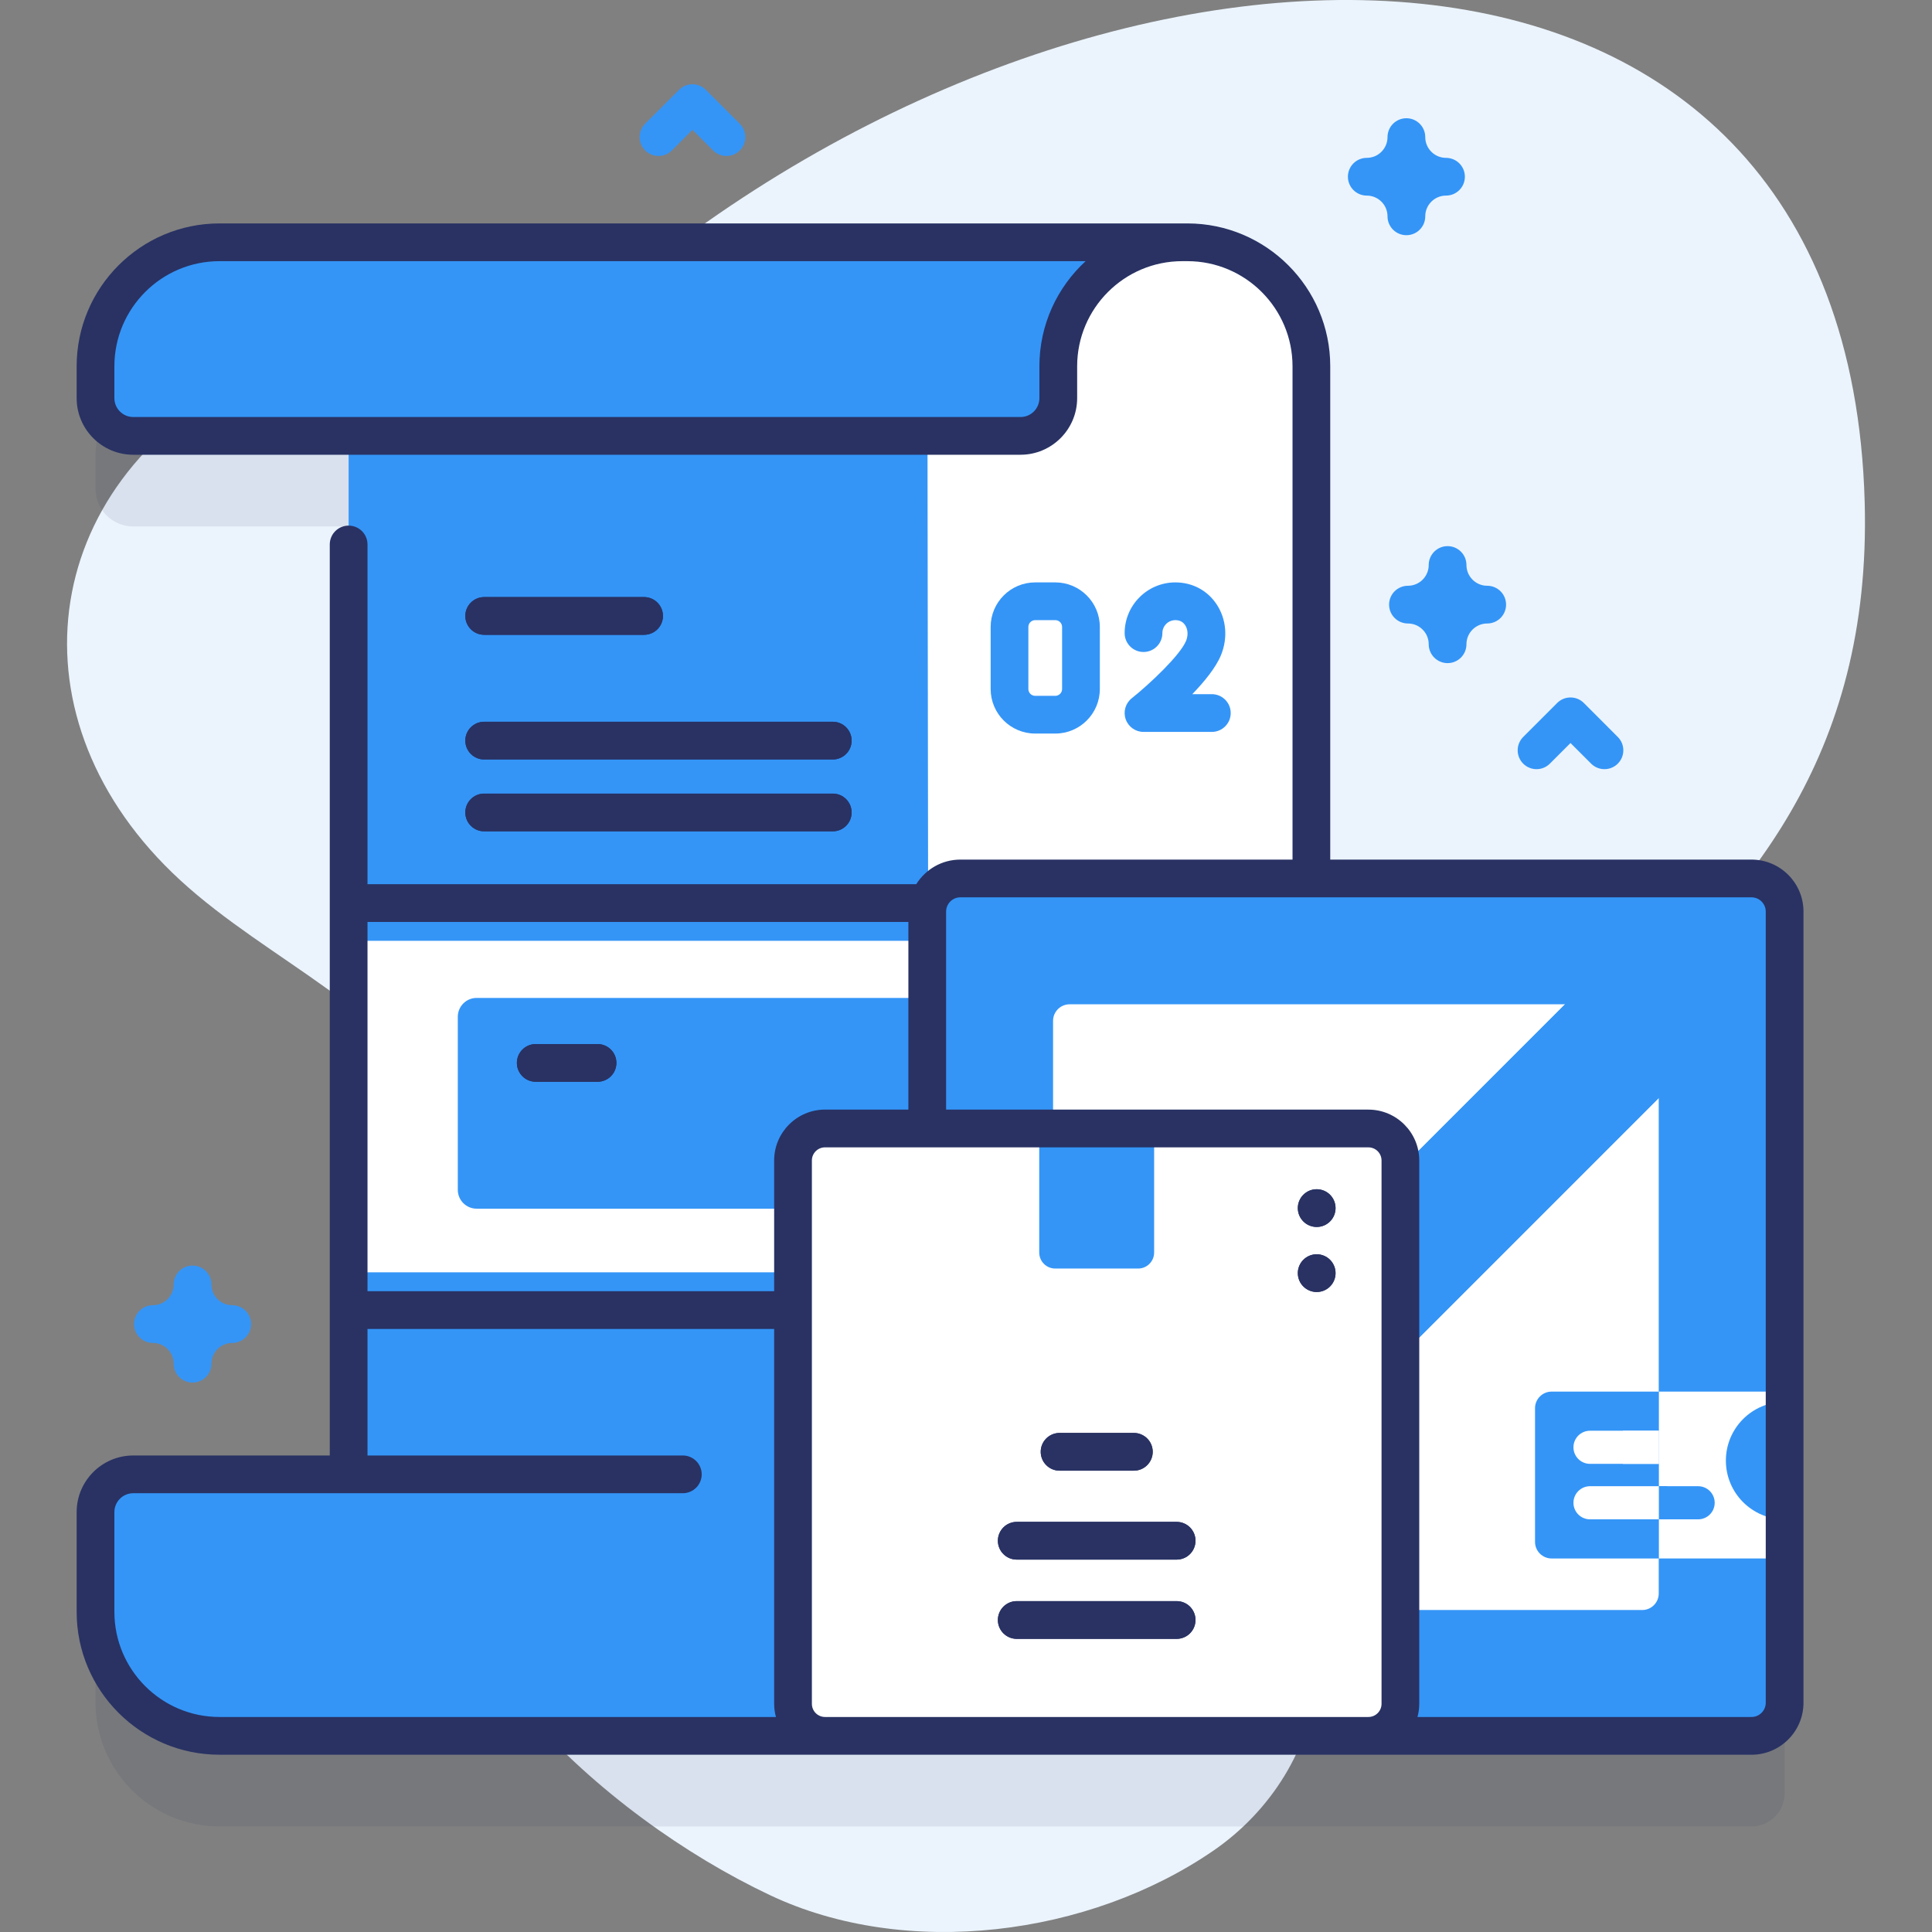 <svg width="96" height="96" viewBox="0 0 96 96" fill="none" xmlns="http://www.w3.org/2000/svg">
<rect x="0" y="0" width="96" height="96" fill="#808080" stroke="none"/>
<g clip-path="url(#clip0_1350_20204)">
<path d="M92.655 24.94C91.782 -6.585 55.332 -5.956 30.998 14.183C27.257 17.279 18.123 15.705 12.128 18.794C1.799 24.117 0.34 35.819 8.958 43.739C13.333 47.76 19.597 50.205 22.462 55.543C25.075 60.411 20.641 66.143 20.502 71.666C20.258 81.405 29.901 90.213 38.251 94.165C45.032 97.375 54.118 96.211 60.314 91.943C63.125 90.006 65.177 86.837 65.379 83.43C65.623 79.322 62.791 75.297 63.648 71.273C67.588 52.772 93.362 50.464 92.655 24.94Z" fill="#EBF4FD"/>
<path opacity="0.1" d="M87.032 48.15H65.162V22.701C65.162 19.298 62.404 16.54 59.001 16.54H11.162C11.165 16.54 11.167 16.54 11.17 16.54H10.907C7.504 16.54 4.746 19.298 4.746 22.701V24.284C4.746 25.319 5.586 26.159 6.621 26.159H17.323V77.76H6.621C5.586 77.76 4.746 78.599 4.746 79.635V84.593C4.746 87.995 7.505 90.754 10.907 90.754H87.032C87.94 90.754 88.677 90.017 88.677 89.108V49.796C88.677 48.887 87.94 48.15 87.032 48.15Z" fill="#293263"/>
<path d="M65.162 18.201V80.093C65.162 83.496 62.404 86.254 59.001 86.254H11.162C14.565 86.254 17.323 83.496 17.323 80.093V18.201C17.323 14.798 14.565 12.04 11.162 12.04H59.001C62.404 12.04 65.162 14.798 65.162 18.201Z" fill="#3495F7"/>
<path d="M17.324 44.873H65.163V65.096H17.324V44.873Z" fill="white"/>
<path d="M65.207 45.81H46.119L46.074 12.04H59.001C62.404 12.04 65.162 14.798 65.162 18.201L65.207 45.81Z" fill="white"/>
<path d="M51.39 60.059H23.686C23.168 60.059 22.748 59.639 22.748 59.122V50.523C22.748 50.005 23.168 49.586 23.686 49.586H51.39C51.908 49.586 52.328 50.005 52.328 50.523V59.122C52.328 59.639 51.908 60.059 51.39 60.059Z" fill="#3495F7"/>
<path d="M17.324 44.873H65.163V46.748H17.324V44.873Z" fill="#3495F7"/>
<path d="M17.324 63.221H65.163V65.096H17.324V63.221Z" fill="#3495F7"/>
<path d="M50.71 21.659C51.745 21.659 52.585 20.82 52.585 19.784V18.201C52.585 14.798 55.343 12.04 58.746 12.04H10.907C7.504 12.04 4.746 14.798 4.746 18.201V19.784C4.746 20.82 5.586 21.659 6.621 21.659H50.71Z" fill="#3495F7"/>
<path d="M50.71 73.26C51.746 73.26 52.585 74.099 52.585 75.135V80.093C52.585 83.495 55.343 86.254 58.746 86.254H10.907C7.505 86.254 4.746 83.496 4.746 80.093V75.135C4.746 74.099 5.586 73.26 6.621 73.26H50.71Z" fill="#3495F7"/>
<path d="M87.03 86.254H47.718C46.809 86.254 46.072 85.517 46.072 84.608V45.296C46.072 44.387 46.809 43.65 47.718 43.65H87.03C87.939 43.65 88.676 44.387 88.676 45.296V84.608C88.676 85.517 87.939 86.254 87.03 86.254Z" fill="#3495F7"/>
<path d="M88.675 69.148V77.439H82.422V75.495H82.844V73.849H82.422V69.148H88.675Z" fill="white"/>
<path d="M84.379 73.849H82.422V75.495H84.379C84.834 75.495 85.202 75.127 85.202 74.672C85.202 74.218 84.834 73.849 84.379 73.849Z" fill="#3495F7"/>
<path d="M88.676 75.495C87.064 75.495 85.758 74.188 85.758 72.577C85.758 70.965 87.064 69.658 88.676 69.658V75.495Z" fill="#3495F7"/>
<path d="M77.768 49.903L52.326 75.347V50.726C52.326 50.273 52.694 49.903 53.147 49.903H77.768Z" fill="white"/>
<path d="M82.422 54.557V79.178C82.422 79.632 82.055 80.001 81.601 80.001H56.98L82.422 54.557Z" fill="white"/>
<path d="M82.424 50.726V54.557L56.98 80.001H53.149C52.695 80.001 52.326 79.632 52.326 79.178V75.346L77.769 49.903H81.601C82.055 49.903 82.424 50.272 82.424 50.726Z" fill="#3495F7"/>
<path d="M80.64 71.093V72.739H82.424V77.44H77.099C76.645 77.44 76.275 77.07 76.275 76.617V69.972C76.275 69.518 76.645 69.148 77.099 69.148H82.424V71.093H80.64Z" fill="#3495F7"/>
<path d="M82.423 72.738H79.007C78.552 72.738 78.184 72.37 78.184 71.915C78.184 71.461 78.552 71.092 79.007 71.092H82.423V72.738Z" fill="white"/>
<path d="M82.423 75.495H79.007C78.552 75.495 78.184 75.127 78.184 74.672C78.184 74.218 78.552 73.849 79.007 73.849H82.423V75.495Z" fill="white"/>
<path d="M69.584 57.664V84.664C69.584 85.541 68.872 86.254 67.994 86.254H40.994C40.117 86.254 39.404 85.541 39.404 84.664V57.664C39.404 56.784 40.117 56.074 40.994 56.074H67.994C68.872 56.074 69.584 56.784 69.584 57.664Z" fill="white"/>
<path d="M56.553 63.033H52.434C51.995 63.033 51.639 62.677 51.639 62.238V56.073H57.348V62.238C57.348 62.677 56.992 63.033 56.553 63.033Z" fill="#3495F7"/>
<path d="M65.426 64.199C65.944 64.199 66.363 63.779 66.363 63.261C66.363 62.744 65.944 62.324 65.426 62.324C64.908 62.324 64.488 62.744 64.488 63.261C64.488 63.779 64.908 64.199 65.426 64.199Z" fill="#293263"/>
<path d="M65.426 60.967C65.944 60.967 66.363 60.547 66.363 60.029C66.363 59.512 65.944 59.092 65.426 59.092C64.908 59.092 64.488 59.512 64.488 60.029C64.488 60.547 64.908 60.967 65.426 60.967Z" fill="#293263"/>
<path d="M56.34 73.077H52.65C52.133 73.077 51.713 72.657 51.713 72.139C51.713 71.622 52.133 71.202 52.65 71.202H56.34C56.858 71.202 57.278 71.622 57.278 72.139C57.278 72.657 56.858 73.077 56.34 73.077Z" fill="#293263"/>
<path d="M58.467 77.496H50.522C50.004 77.496 49.584 77.076 49.584 76.559C49.584 76.041 50.004 75.621 50.522 75.621H58.467C58.985 75.621 59.404 76.041 59.404 76.559C59.404 77.076 58.985 77.496 58.467 77.496Z" fill="#293263"/>
<path d="M58.467 81.434H50.522C50.004 81.434 49.584 81.014 49.584 80.497C49.584 79.979 50.004 79.559 50.522 79.559H58.467C58.985 79.559 59.404 79.979 59.404 80.497C59.404 81.014 58.985 81.434 58.467 81.434Z" fill="#293263"/>
<path d="M32.004 31.543H24.059C23.541 31.543 23.121 31.123 23.121 30.606C23.121 30.088 23.541 29.668 24.059 29.668H32.004C32.522 29.668 32.942 30.088 32.942 30.606C32.942 31.123 32.522 31.543 32.004 31.543Z" fill="#293263"/>
<path d="M41.379 37.738H24.059C23.541 37.738 23.121 37.319 23.121 36.801C23.121 36.283 23.541 35.863 24.059 35.863H41.379C41.897 35.863 42.317 36.283 42.317 36.801C42.317 37.319 41.897 37.738 41.379 37.738Z" fill="#293263"/>
<path d="M41.379 41.308H24.059C23.541 41.308 23.121 40.889 23.121 40.371C23.121 39.853 23.541 39.433 24.059 39.433H41.379C41.897 39.433 42.317 39.853 42.317 40.371C42.317 40.889 41.897 41.308 41.379 41.308Z" fill="#293263"/>
<path d="M29.692 53.753H26.621C26.103 53.753 25.684 53.333 25.684 52.815C25.684 52.298 26.103 51.878 26.621 51.878H29.692C30.209 51.878 30.629 52.298 30.629 52.815C30.629 53.333 30.209 53.753 29.692 53.753Z" fill="#293263"/>
<path d="M52.437 36.45H51.438C50.217 36.45 49.225 35.458 49.225 34.237V31.152C49.225 29.931 50.217 28.939 51.438 28.939H52.437C53.657 28.939 54.65 29.931 54.65 31.152V34.237C54.65 35.458 53.657 36.45 52.437 36.45ZM51.438 30.814C51.251 30.814 51.099 30.966 51.099 31.152V34.238C51.099 34.424 51.251 34.576 51.438 34.576H52.437C52.623 34.576 52.775 34.424 52.775 34.238V31.152C52.775 30.966 52.623 30.814 52.437 30.814H51.438Z" fill="#3495F7"/>
<path d="M60.216 36.368H56.82C56.422 36.368 56.068 36.117 55.936 35.741C55.804 35.366 55.923 34.948 56.233 34.699C57.179 33.94 58.642 32.552 58.935 31.844C59.047 31.572 59.029 31.272 58.888 31.061C58.779 30.897 58.615 30.814 58.403 30.814C58.047 30.814 57.758 31.103 57.758 31.459C57.758 31.977 57.338 32.397 56.82 32.397C56.302 32.397 55.883 31.977 55.883 31.459C55.883 30.069 57.013 28.939 58.403 28.939C59.243 28.939 59.988 29.332 60.447 30.019C60.939 30.754 61.021 31.704 60.667 32.56C60.414 33.174 59.843 33.872 59.244 34.493H60.216C60.733 34.493 61.153 34.913 61.153 35.43C61.153 35.948 60.733 36.368 60.216 36.368Z" fill="#3495F7"/>
<path d="M71.93 32.95C71.412 32.95 70.992 32.53 70.992 32.012C70.992 31.443 70.529 30.981 69.961 30.981C69.443 30.981 69.023 30.561 69.023 30.043C69.023 29.526 69.443 29.106 69.961 29.106C70.529 29.106 70.992 28.643 70.992 28.075C70.992 27.557 71.412 27.137 71.93 27.137C72.448 27.137 72.867 27.557 72.867 28.075C72.867 28.643 73.33 29.106 73.898 29.106C74.416 29.106 74.836 29.526 74.836 30.043C74.836 30.561 74.416 30.981 73.898 30.981C73.33 30.981 72.867 31.443 72.867 32.012C72.867 32.53 72.448 32.95 71.93 32.95Z" fill="#3495F7"/>
<path d="M9.568 68.699C9.05 68.699 8.631 68.279 8.631 67.761C8.631 67.193 8.168 66.73 7.6 66.73C7.082 66.73 6.662 66.31 6.662 65.793C6.662 65.275 7.082 64.855 7.6 64.855C8.168 64.855 8.631 64.393 8.631 63.824C8.631 63.306 9.05 62.886 9.568 62.886C10.086 62.886 10.506 63.306 10.506 63.824C10.506 64.393 10.969 64.855 11.537 64.855C12.055 64.855 12.475 65.275 12.475 65.793C12.475 66.31 12.055 66.73 11.537 66.73C10.969 66.73 10.506 67.193 10.506 67.761C10.506 68.279 10.086 68.699 9.568 68.699Z" fill="#3495F7"/>
<path d="M69.883 11.687C69.365 11.687 68.945 11.267 68.945 10.75C68.945 10.181 68.483 9.719 67.914 9.719C67.396 9.719 66.977 9.299 66.977 8.781C66.977 8.263 67.396 7.844 67.914 7.844C68.483 7.844 68.945 7.381 68.945 6.812C68.945 6.295 69.365 5.875 69.883 5.875C70.401 5.875 70.82 6.295 70.82 6.812C70.82 7.381 71.283 7.844 71.852 7.844C72.369 7.844 72.789 8.263 72.789 8.781C72.789 9.299 72.369 9.719 71.852 9.719C71.283 9.719 70.82 10.181 70.82 10.75C70.82 11.267 70.401 11.687 69.883 11.687Z" fill="#3495F7"/>
<path d="M79.725 38.219C79.485 38.219 79.245 38.128 79.062 37.945L78.037 36.92L77.012 37.945C76.647 38.311 76.053 38.311 75.687 37.945C75.321 37.578 75.321 36.985 75.687 36.619L77.374 34.931C77.74 34.565 78.334 34.565 78.7 34.931L80.387 36.619C80.754 36.985 80.754 37.579 80.387 37.945C80.205 38.128 79.965 38.219 79.725 38.219Z" fill="#3495F7"/>
<path d="M36.096 7.75C35.856 7.75 35.616 7.658 35.433 7.475L34.408 6.451L33.383 7.475C33.018 7.841 32.424 7.841 32.058 7.475C31.692 7.109 31.692 6.516 32.058 6.149L33.745 4.462C34.111 4.096 34.705 4.096 35.071 4.462L36.758 6.149C37.125 6.516 37.125 7.109 36.758 7.475C36.575 7.658 36.336 7.75 36.096 7.75Z" fill="#3495F7"/>
<path d="M87.032 42.713H66.099V18.201C66.099 14.287 62.915 11.102 59.001 11.102L10.907 11.102C6.993 11.102 3.809 14.287 3.809 18.201V19.784C3.809 21.334 5.07 22.596 6.621 22.596H50.71C52.261 22.596 53.523 21.334 53.523 19.784V18.201C53.523 15.321 55.866 12.977 58.746 12.977C58.746 12.977 58.747 12.977 58.748 12.977H59.001C61.881 12.977 64.225 15.32 64.225 18.201V42.713H47.719C46.794 42.713 45.984 43.203 45.528 43.935H18.261V27.055C18.261 26.537 17.841 26.117 17.323 26.117C16.805 26.117 16.386 26.537 16.386 27.055V72.322H6.621C5.07 72.322 3.809 73.584 3.809 75.135V80.093C3.809 84.007 6.993 87.191 10.907 87.191L87.032 87.192C88.456 87.192 89.614 86.032 89.614 84.608V45.296C89.614 43.872 88.456 42.713 87.032 42.713ZM51.647 18.201V19.784C51.647 20.301 51.227 20.721 50.71 20.721H6.621C6.104 20.721 5.684 20.301 5.684 19.784V18.201C5.684 15.32 8.027 12.977 10.907 12.977H53.944C52.533 14.275 51.647 16.137 51.647 18.201ZM68.648 84.663C68.648 85.023 68.355 85.316 67.994 85.316H40.994C40.634 85.316 40.342 85.023 40.342 84.663V57.664C40.342 57.303 40.635 57.011 40.995 57.011H67.994C68.355 57.011 68.648 57.304 68.648 57.664V84.663ZM45.137 45.81V55.135H40.995C39.601 55.135 38.467 56.27 38.467 57.663V64.159H18.261V45.81H45.137ZM5.684 80.093V75.135C5.684 74.618 6.104 74.197 6.621 74.197H33.929C34.447 74.197 34.867 73.777 34.867 73.26C34.867 72.742 34.447 72.322 33.929 72.322H18.261V66.034H38.467V84.663C38.467 84.889 38.499 85.107 38.556 85.316H10.907C8.027 85.316 5.684 82.973 5.684 80.093ZM87.739 84.608C87.739 84.998 87.421 85.316 87.032 85.316H70.434C70.49 85.108 70.522 84.889 70.522 84.663V57.664C70.522 56.27 69.388 55.136 67.994 55.136H47.012V45.296C47.012 44.906 47.329 44.588 47.719 44.588H87.032C87.421 44.588 87.739 44.906 87.739 45.296V84.608H87.739Z" fill="#293263"/>
<path d="M65.426 64.199C65.944 64.199 66.363 63.779 66.363 63.261C66.363 62.744 65.944 62.324 65.426 62.324C64.908 62.324 64.488 62.744 64.488 63.261C64.488 63.779 64.908 64.199 65.426 64.199Z" fill="#293263"/>
<path d="M65.426 60.967C65.944 60.967 66.363 60.547 66.363 60.029C66.363 59.512 65.944 59.092 65.426 59.092C64.908 59.092 64.488 59.512 64.488 60.029C64.488 60.547 64.908 60.967 65.426 60.967Z" fill="#293263"/>
<path d="M56.34 73.077H52.65C52.133 73.077 51.713 72.657 51.713 72.139C51.713 71.622 52.133 71.202 52.65 71.202H56.34C56.858 71.202 57.278 71.622 57.278 72.139C57.278 72.657 56.858 73.077 56.34 73.077Z" fill="#293263"/>
<path d="M58.467 77.496H50.522C50.004 77.496 49.584 77.076 49.584 76.559C49.584 76.041 50.004 75.621 50.522 75.621H58.467C58.985 75.621 59.404 76.041 59.404 76.559C59.404 77.076 58.985 77.496 58.467 77.496Z" fill="#293263"/>
<path d="M58.467 81.434H50.522C50.004 81.434 49.584 81.014 49.584 80.497C49.584 79.979 50.004 79.559 50.522 79.559H58.467C58.985 79.559 59.404 79.979 59.404 80.497C59.404 81.014 58.985 81.434 58.467 81.434Z" fill="#293263"/>
<path d="M32.004 31.543H24.059C23.541 31.543 23.121 31.123 23.121 30.606C23.121 30.088 23.541 29.668 24.059 29.668H32.004C32.522 29.668 32.942 30.088 32.942 30.606C32.942 31.123 32.522 31.543 32.004 31.543Z" fill="#293263"/>
<path d="M41.379 37.738H24.059C23.541 37.738 23.121 37.319 23.121 36.801C23.121 36.283 23.541 35.863 24.059 35.863H41.379C41.897 35.863 42.317 36.283 42.317 36.801C42.317 37.319 41.897 37.738 41.379 37.738Z" fill="#293263"/>
<path d="M41.379 41.308H24.059C23.541 41.308 23.121 40.889 23.121 40.371C23.121 39.853 23.541 39.433 24.059 39.433H41.379C41.897 39.433 42.317 39.853 42.317 40.371C42.317 40.889 41.897 41.308 41.379 41.308Z" fill="#293263"/>
<path d="M29.692 53.753H26.621C26.103 53.753 25.684 53.333 25.684 52.815C25.684 52.298 26.103 51.878 26.621 51.878H29.692C30.209 51.878 30.629 52.298 30.629 52.815C30.629 53.333 30.209 53.753 29.692 53.753Z" fill="#293263"/>
</g>
<defs>
<clipPath id="clip0_1350_20204">
<rect width="96" height="96" fill="white"/>
</clipPath>
</defs>
</svg>
